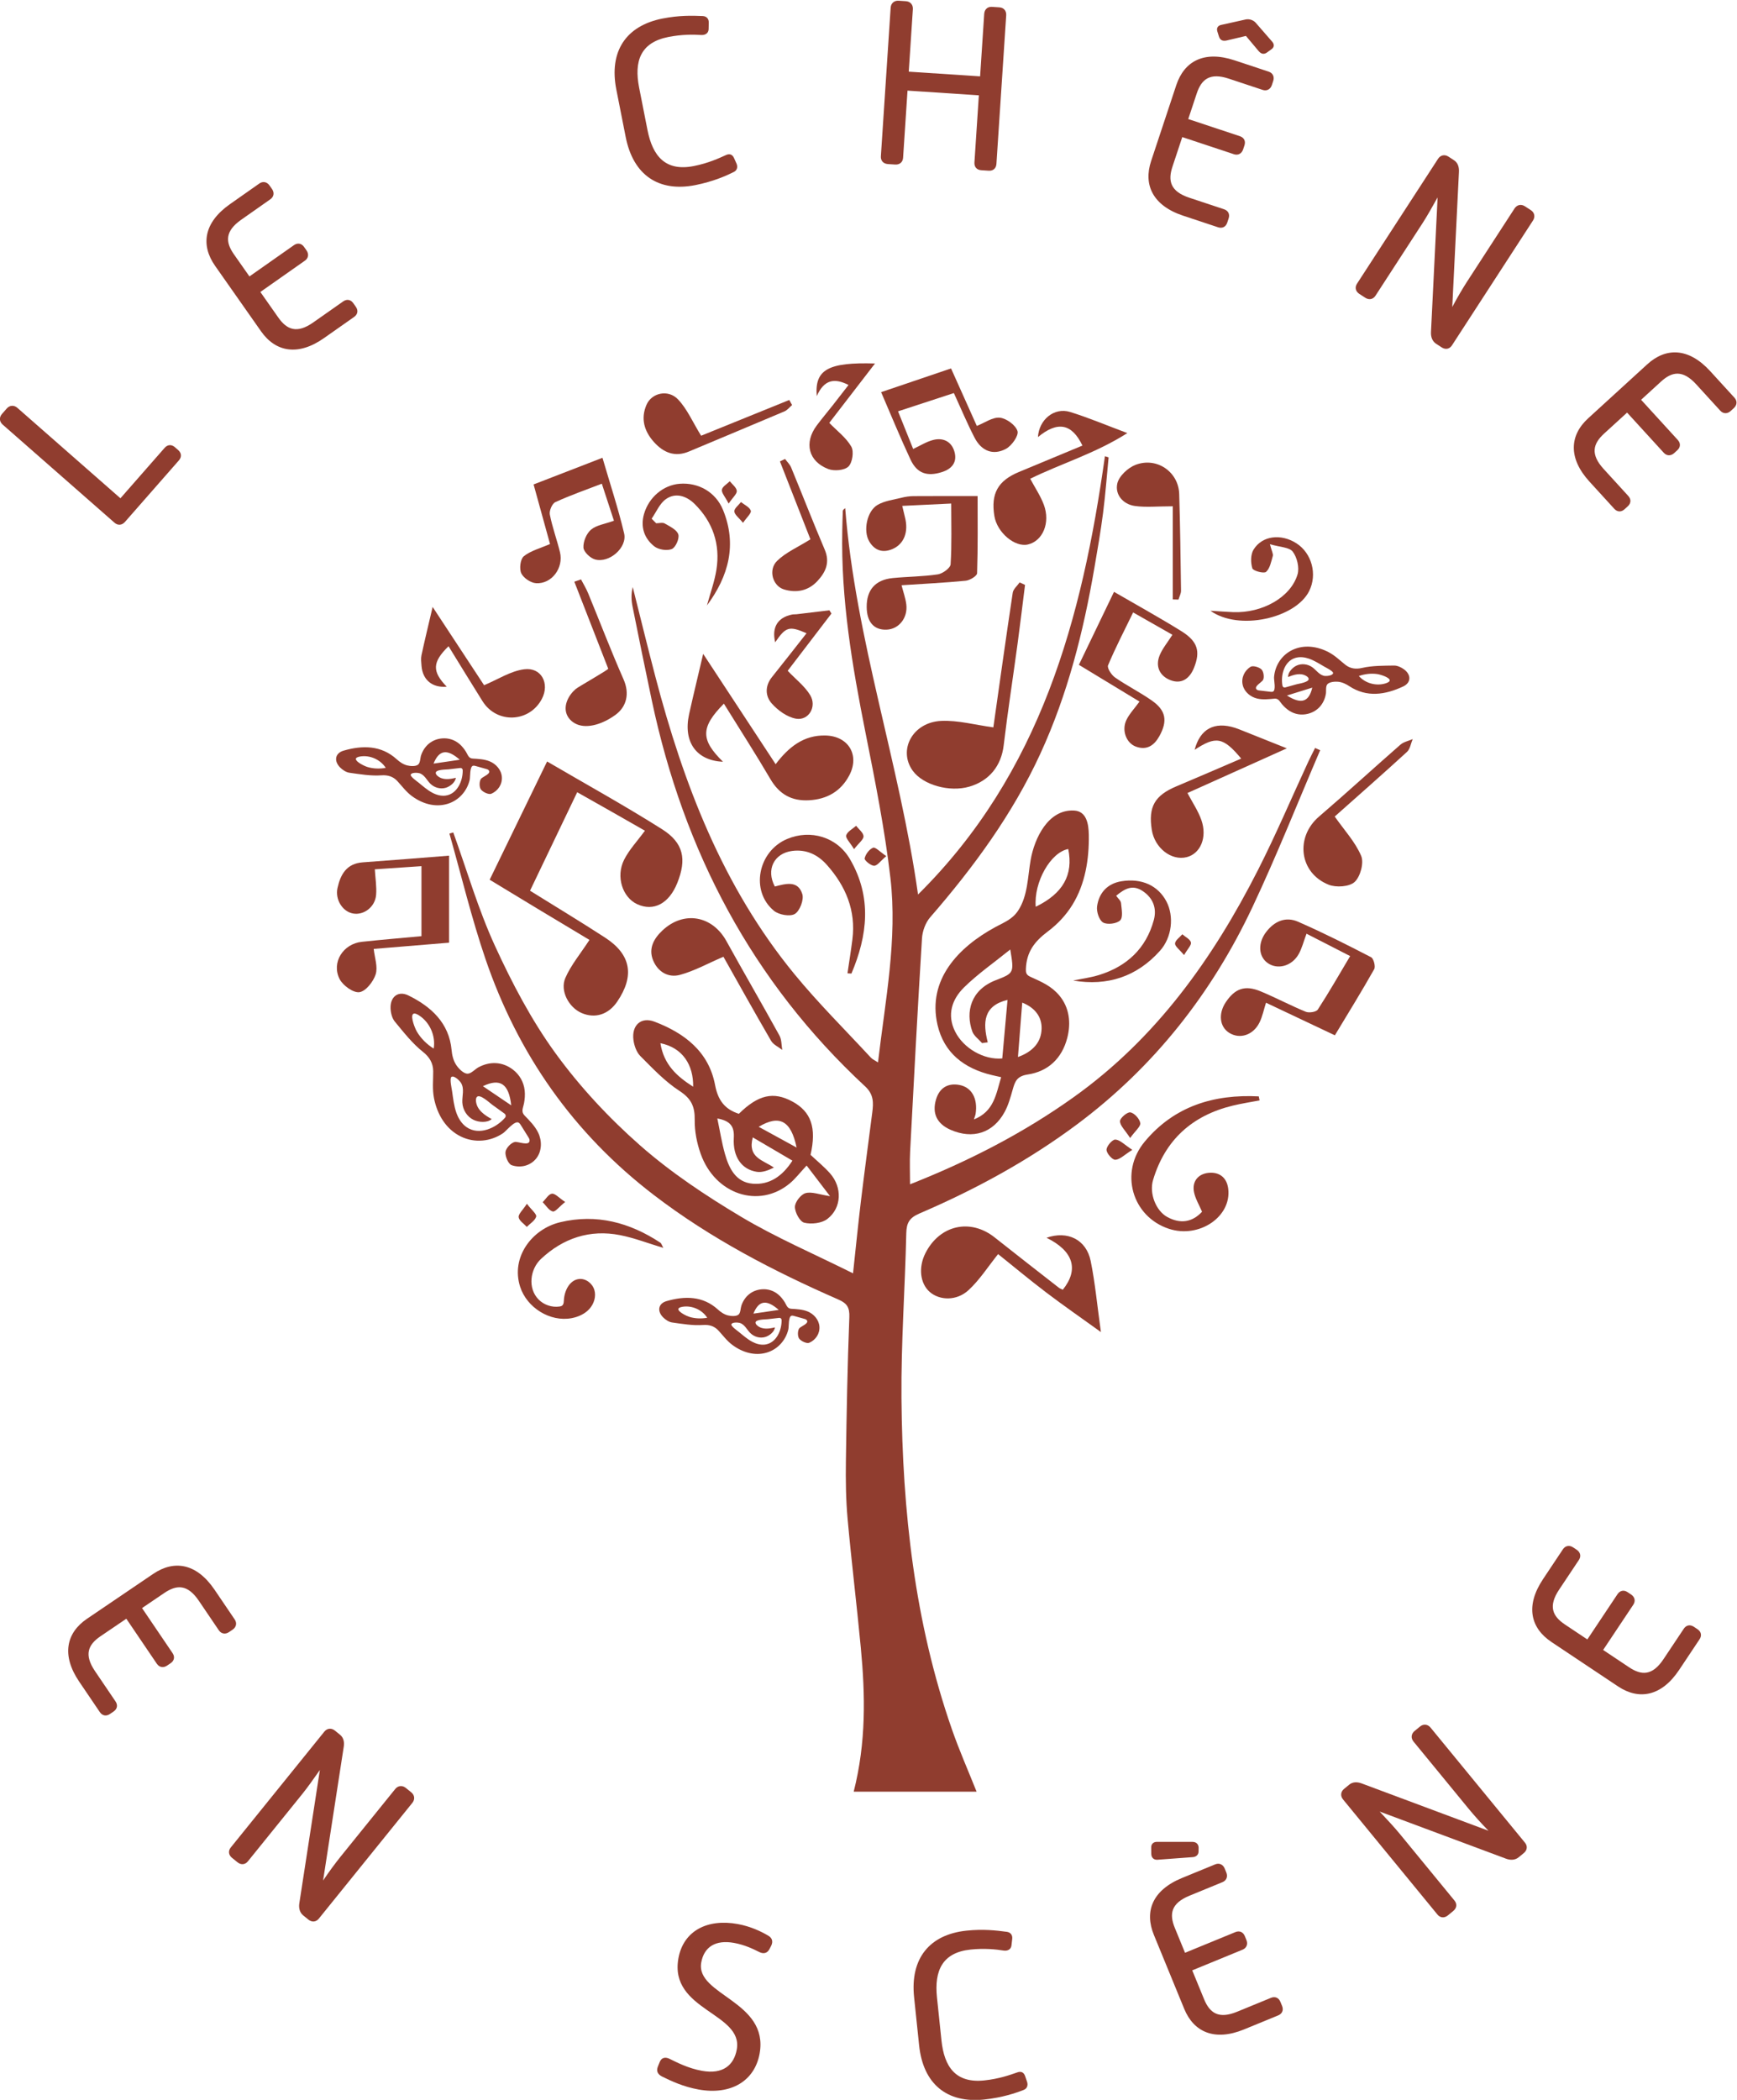 <?xml version="1.0" encoding="UTF-8"?>
<!-- Created with Inkscape (http://www.inkscape.org/) -->
<svg id="svg1929" width="572.94" height="692.29" version="1.1" viewBox="0 0 572.94 692.29" xmlns="http://www.w3.org/2000/svg">
 <defs id="defs1933">
  <clipPath id="clipPath1945">
   <path id="path1943" d="M 0,870.236 H 566.929 V 0 H 0 Z"/>
  </clipPath>
 </defs>
 <g id="g1937" transform="matrix(1.333 0 0 -1.333 -92.127 926.74)">
  <g id="g1939">
   <g id="g1941" clip-path="url(#clipPath1945)">
    <g id="g1947" transform="translate(294.3 402.32)">
     <path id="path1949" d="m0 0c14.592 5.756 28.123 12.709 40.616 21.642 20.31 14.521 34.332 34.176 45.475 56.089 4.442 8.738 8.28 17.783 12.402 26.683 0.547 1.181 1.152 2.335 1.73 3.502 0.42-0.186 0.839-0.373 1.258-0.559-5.544-12.917-10.727-26.005-16.714-38.715-10.092-21.427-24.396-39.626-43.494-53.852-12.044-8.972-25.163-16.093-38.93-22.002-2.465-1.058-3.217-2.284-3.275-4.892-0.304-13.607-1.305-27.213-1.19-40.813 0.235-27.853 3.245-55.37 12.481-81.878 1.828-5.248 4.085-10.346 6.11-15.429h-30.413c3.106 12.204 2.869 23.891 1.765 35.588-1.006 10.663-2.316 21.299-3.277 31.966-0.424 4.712-0.482 9.474-0.416 14.21 0.166 11.861 0.391 23.725 0.851 35.577 0.094 2.421-0.569 3.441-2.691 4.37-16.11 7.052-31.642 15.111-45.687 25.865-19.887 15.227-33.63 34.839-41.667 58.399-3.466 10.159-5.969 20.647-8.91 30.986 0.317 0.094 0.633 0.187 0.95 0.281 3.382-9.37 6.17-19.013 10.311-28.035 4.233-9.223 9.036-18.389 14.982-26.567 6.035-8.299 13.208-16.002 20.922-22.784 7.62-6.699 16.236-12.428 24.976-17.644 8.68-5.179 18.058-9.188 27.728-14.009 0.729 6.721 1.285 12.36 1.965 17.983 0.881 7.28 1.861 14.547 2.797 21.82 0.305 2.375 0.378 4.439-1.748 6.41-28.031 25.991-44.891 58.209-52.783 95.363-1.646 7.751-3.219 15.517-4.778 23.285-0.313 1.558-0.41 3.159 0.039 4.864 1.855-7.357 3.652-14.73 5.576-22.07 6.984-26.643 16.709-52.057 34.418-73.64 5.92-7.215 12.589-13.817 18.937-20.679 0.382-0.413 0.959-0.648 1.755-1.168 1.804 15.429 4.838 30.442 3.072 45.623-1.402 12.056-3.79 24.017-6.167 35.935-3.291 16.499-6.092 33.023-5.746 49.926 0.033 1.623 0.071 3.247 0.135 4.87 8e-3 0.222 0.177 0.439 0.594 0.719 2.527-32.385 13.452-63.123 18.018-95.551 30.383 30.064 40.589 68.245 46.248 108.4l0.909-0.288c-0.445-4.576-0.782-9.166-1.367-13.723-0.585-4.549-1.373-9.074-2.15-13.596-2.721-15.822-6.616-31.287-13.368-45.959-6.898-14.991-16.514-28.084-27.265-40.464-1.161-1.336-1.918-3.421-2.029-5.21-1.086-17.561-2.013-35.132-2.936-52.703-0.136-2.58-0.019-5.172-0.019-8.121" fill="#903d2f"/>
    </g>
    <g id="g1951" transform="translate(190.28 477.65)">
     <path id="path1953" d="m0 0c4.794 9.868 9.405 19.357 14.208 29.243 9.658-5.646 19.22-10.92 28.434-16.744 5.373-3.396 6.136-7.436 3.782-13.303-2.043-5.094-5.842-7.111-9.9-5.257-3.646 1.666-5.369 6.832-3.25 11.022 1.26 2.492 3.269 4.605 5.141 7.162-2.555 1.458-5.308 3.035-8.067 4.602-2.794 1.587-5.595 3.164-8.691 4.914-3.971-8.287-7.823-16.326-11.67-24.354 6.367-3.966 12.543-7.689 18.589-11.613 6.409-4.161 7.327-9.436 2.983-15.825-2.173-3.195-5.462-4.246-8.808-2.813-3.137 1.344-5.425 5.483-4.022 8.685 1.403 3.203 3.749 5.993 5.96 9.393-3.589 2.153-7.705 4.612-11.811 7.088-4.146 2.5-8.282 5.015-12.878 7.8" fill="#903d2f"/>
    </g>
    <g id="g1955" transform="translate(316.09 385.06)">
     <path id="path1957" d="m0 0c-2.522-3.139-4.583-6.408-7.33-8.93-2.948-2.706-7.136-2.548-9.562-0.456-2.424 2.091-2.879 6.086-1.094 9.615 3.521 6.963 11.105 8.67 17.125 3.899 5.269-4.176 10.578-8.301 15.879-12.437 0.288-0.225 0.66-0.343 0.99-0.509 4.052 5.034 2.62 9.586-4.026 12.854 5.191 1.817 9.847-0.423 10.929-5.76 1.102-5.44 1.612-10.999 2.53-17.566-4.987 3.595-9.338 6.601-13.544 9.799-4.228 3.214-8.311 6.619-11.897 9.491" fill="#903d2f"/>
    </g>
    <g id="g1959" transform="translate(248.23 521.2)">
     <path id="path1961" d="m0 0c-5.814-5.903-5.758-8.933-0.213-14.371-6.589 0.275-9.911 4.9-8.387 11.778 1.013 4.573 2.124 9.125 3.477 14.906 6.227-9.475 12.013-18.279 17.934-27.289 3.167 4.17 6.901 7.257 12.404 7.095 5.638-0.166 8.453-4.878 5.811-9.873-2.093-3.959-5.538-5.907-9.983-6.145-4.263-0.227-7.323 1.473-9.526 5.234-3.635 6.204-7.539 12.251-11.517 18.665" fill="#903d2f"/>
    </g>
    <g id="g1963" transform="translate(314.91 515.33)">
     <path id="path1965" d="m0 0c1.52 10.682 3.097 22 4.798 33.299 0.138 0.914 1.119 1.702 1.708 2.548 0.445-0.204 0.891-0.407 1.336-0.611-0.615-4.873-1.196-9.75-1.855-14.617-1.132-8.367-2.43-16.713-3.431-25.095-0.595-4.973-3.489-8.722-8.492-10.183-4.906-1.434-11.468 0.41-14.009 3.935-3.694 5.125-0.031 12.003 7.047 12.324 4.18 0.189 8.423-0.997 12.898-1.6" fill="#903d2f"/>
    </g>
    <g id="g1967" transform="translate(173.4 463.69)">
     <path id="path1969" d="m0 0v17.314c-3.738-0.252-7.637-0.516-11.54-0.779 0.133-2.246 0.485-4.309 0.319-6.329-0.246-2.991-3.04-5.084-5.706-4.603-2.61 0.47-4.482 3.458-3.844 6.324 0.754 3.388 2.268 6.048 6.264 6.332 7.042 0.5 14.079 1.085 21.343 1.652v-21.525c-6.401-0.528-12.563-1.036-18.649-1.538 0.227-2.171 1.067-4.455 0.485-6.286-0.575-1.809-2.438-4.181-4.016-4.415-1.494-0.222-4.088 1.635-4.906 3.238-2.092 4.099 0.864 8.721 5.486 9.217 4.802 0.516 9.616 0.916 14.764 1.398" fill="#903d2f"/>
    </g>
    <g id="g1971" transform="translate(292.37 570.11)">
     <path id="path1973" d="m0 0c0.267-1.123 0.452-1.966 0.668-2.802 0.941-3.63-0.215-6.651-3.101-7.878-2.433-1.036-4.418-0.332-5.739 1.894-1.546 2.605-0.585 7.497 2.069 9.036 1.741 1.01 3.933 1.267 5.945 1.773 0.959 0.242 1.97 0.383 2.958 0.391 5.219 0.037 10.438 0.017 15.846 0.017 0-6.013 0.085-12.558-0.129-19.092-0.022-0.672-1.784-1.748-2.816-1.849-5.19-0.51-10.407-0.759-15.877-1.117 0.433-1.69 0.98-3.18 1.174-4.714 0.424-3.348-1.826-6.15-4.86-6.272-3.137-0.126-4.908 1.883-4.939 5.603-0.035 4.233 2.145 6.739 6.451 7.161 3.712 0.364 7.469 0.355 11.146 0.911 1.203 0.183 3.108 1.564 3.168 2.495 0.317 4.938 0.149 9.906 0.149 15.024-4.105-0.197-7.93-0.381-12.113-0.581" fill="#903d2f"/>
    </g>
    <g id="g1975" transform="translate(399.42 439.17)">
     <path id="path1977" d="m0 0c-5.979 2.827-11.457 5.417-17.043 8.058-0.545-1.706-0.872-3.401-1.609-4.893-1.549-3.139-4.875-4.188-7.489-2.559-2.39 1.49-2.754 4.735-0.85 7.586 2.268 3.395 4.759 4.284 8.604 2.686 3.776-1.568 7.399-3.507 11.182-5.056 0.82-0.336 2.589-0.061 2.982 0.544 2.763 4.247 5.28 8.654 8.005 13.226-3.78 1.937-7.273 3.727-10.799 5.533-0.732-1.943-1.134-3.656-1.977-5.112-1.725-2.979-5.285-3.856-7.68-2.106-2.277 1.662-2.395 4.947-0.331 7.645 2.063 2.696 4.841 3.876 7.903 2.536 6.129-2.681 12.117-5.698 18.06-8.775 0.636-0.329 1.149-2.29 0.772-2.961-3.047-5.409-6.321-10.691-9.73-16.352" fill="#903d2f"/>
    </g>
    <g id="g1979" transform="translate(344.77 548.85)">
     <path id="path1981" d="m0 0c5.743-3.332 11.279-6.382 16.642-9.711 4.091-2.539 4.785-5.02 3.142-9.096-1.098-2.725-3.147-4.115-5.905-3.004-2.593 1.044-3.704 3.389-2.577 6.131 0.686 1.67 1.912 3.117 3.148 5.061-2.957 1.682-6.122 3.481-9.718 5.526-2.174-4.472-4.369-8.699-6.206-13.077-0.282-0.672 0.834-2.391 1.73-3.013 2.955-2.051 6.213-3.668 9.153-5.738 3.46-2.435 3.88-5.026 1.834-8.733-1.286-2.327-3.124-3.614-5.832-2.624-2.402 0.878-3.577 4.06-2.333 6.609 0.742 1.522 1.976 2.805 3.229 4.524-4.908 2.977-9.841 5.968-14.997 9.095 2.901 6.026 5.732 11.906 8.69 18.05" fill="#903d2f"/>
    </g>
    <g id="g1983" transform="translate(324.04 576.82)">
     <path id="path1985" d="m0 0c1.22-2.289 2.561-4.259 3.366-6.429 1.656-4.458-0.26-8.961-3.921-9.824-3.257-0.769-7.658 2.955-8.321 7.042-0.898 5.538 0.87 8.718 6.062 10.881 5.237 2.182 10.477 4.354 15.728 6.536-2.635 5.505-6.184 6.085-11.006 2.1 0.26 4.308 4.012 7.428 7.959 6.21 4.468-1.378 8.794-3.216 14.164-5.221-7.996-5.083-16.44-7.544-24.031-11.295" fill="#903d2f"/>
    </g>
    <g id="g1987" transform="translate(376.24 507.61)">
     <path id="path1989" d="m0 0c-4.468 5.358-6.269 5.628-11.523 2.167 1.345 5.17 4.877 7.081 10.037 5.429 0.353-0.114 0.702-0.244 1.047-0.382 3.532-1.408 7.062-2.819 11.727-4.681-8.815-3.962-16.836-7.567-24.584-11.048 1.229-2.334 2.635-4.391 3.436-6.661 1.522-4.311-0.222-8.354-3.638-9.204-3.808-0.947-7.925 2.283-8.628 6.768-0.892 5.702 0.735 8.504 6.124 10.764 5.249 2.202 10.468 4.476 16.002 6.848" fill="#903d2f"/>
    </g>
    <g id="g1991" transform="translate(380.79 423.07)">
     <path id="path1993" d="m0 0c-2.229-0.429-4.48-0.766-6.682-1.303-9.985-2.432-16.698-8.456-19.671-18.367-0.998-3.326 0.696-7.62 3.499-9.16 3.212-1.765 6.184-1.34 8.618 1.294-0.724 1.703-1.648 3.199-1.981 4.817-0.557 2.702 1.047 4.518 3.52 4.794 2.555 0.286 4.579-0.991 4.941-3.925 0.855-6.929-7.218-12.372-14.692-9.903-9.119 3.012-12.293 13.956-5.983 21.543 7.34 8.825 17.157 11.763 28.229 11.205 0.068-0.332 0.135-0.663 0.202-0.995" fill="#903d2f"/>
    </g>
    <g id="g1995" transform="translate(221.03 566.44)">
     <path id="path1997" d="m0 0c-0.937 2.861-1.93 5.895-2.999 9.159-3.971-1.533-7.821-2.87-11.507-4.564-0.791-0.363-1.542-2.125-1.36-3.058 0.614-3.152 1.753-6.197 2.512-9.327 0.94-3.876-2.041-7.901-5.912-7.667-1.32 0.08-3.118 1.289-3.667 2.463-0.525 1.122-0.228 3.516 0.629 4.206 1.706 1.372 4.044 1.958 6.489 3.029-1.219 4.415-2.584 9.36-4.067 14.731 5.48 2.121 10.972 4.246 17.043 6.595 1.88-6.443 3.894-12.507 5.36-18.701 0.831-3.513-3.711-7.449-7.224-6.438-1.191 0.344-2.789 1.877-2.845 2.937-0.077 1.477 0.747 3.459 1.872 4.42 1.314 1.121 3.367 1.375 5.676 2.215" fill="#903d2f"/>
    </g>
    <g id="g1999" transform="translate(287.14 598.24)">
     <path id="path2001" d="m0 0c5.923 2.008 11.503 3.9 17.304 5.867 2.214-4.935 4.335-9.665 6.378-14.22 1.951 0.765 3.902 2.209 5.692 2.031 1.637-0.163 3.912-1.827 4.372-3.307 0.345-1.108-1.404-3.604-2.823-4.374-3.171-1.723-6.073-0.581-7.785 2.714-1.824 3.51-3.349 7.177-5.138 11.064-4.523-1.48-8.956-2.931-13.81-4.519 1.307-3.251 2.526-6.282 3.742-9.309 1.697 0.787 3.25 1.792 4.95 2.227 2.478 0.636 4.548-0.386 5.262-2.892 0.734-2.582-0.583-4.261-3.124-5.062-3.625-1.142-6.129-0.34-7.743 3.099-2.516 5.361-4.753 10.853-7.277 16.681" fill="#903d2f"/>
    </g>
    <g id="g2003" transform="translate(248.12 458.6)">
     <path id="path2005" d="m0 0c-3.932-1.688-7.233-3.539-10.775-4.488-2.848-0.764-5.449 0.719-6.632 3.616-1.207 2.958 0.241 5.418 2.29 7.351 5.293 4.991 12.36 3.711 15.856-2.608 4.325-7.817 8.815-15.543 13.128-23.366 0.554-1.003 0.476-2.355 0.691-3.545-0.938 0.739-2.204 1.287-2.762 2.246-4.174 7.175-8.208 14.432-11.796 20.794" fill="#903d2f"/>
    </g>
    <g id="g2007" transform="translate(399.38 493.28)">
     <path id="path2009" d="m0 0c2.374-3.383 5.095-6.298 6.552-9.746 0.723-1.71-0.205-5.132-1.622-6.437-1.309-1.205-4.593-1.421-6.446-0.676-7.288 2.927-8.293 11.769-2.369 16.844 6.802 5.827 13.395 11.896 20.144 17.785 0.802 0.7 2.013 0.93 3.034 1.377-0.457-1.071-0.633-2.45-1.416-3.167-6.13-5.609-12.377-11.091-17.877-15.98" fill="#903d2f"/>
    </g>
    <g id="g2011" transform="translate(180.1 535.4)">
     <path id="path2013" d="m0 0c-4.072-3.984-4.085-6.236-0.448-10.012-3.572-0.303-5.968 1.67-6.241 5.176-0.067 0.869-0.184 1.78-5e-3 2.613 0.773 3.6 1.646 7.178 2.759 11.942 4.768-7.252 9.014-13.709 12.733-19.363 3.4 1.418 6.557 3.51 9.928 3.944 4.25 0.548 6.368-3.541 4.363-7.339-3.094-5.863-11.141-6.187-14.676-0.565-2.767 4.403-5.473 8.845-8.413 13.604" fill="#903d2f"/>
    </g>
    <g id="g2015" transform="translate(260.84 475.97)">
     <path id="path2017" d="m0 0c2.629 0.673 5.732 1.621 6.805-1.888 0.429-1.399-0.631-4.167-1.857-4.898-1.193-0.711-3.964-0.216-5.178 0.791-5.878 4.88-3.958 14.703 3.259 17.748 5.813 2.452 12.359 0.501 15.565-4.989 5.488-9.397 4.351-18.878 0.362-28.292-0.326 0.018-0.653 0.036-0.979 0.054 0.408 2.792 0.86 5.578 1.215 8.377 0.908 7.157-1.656 13.195-6.292 18.422-2.225 2.509-5.075 3.942-8.63 3.471-4.468-0.593-6.491-4.618-4.27-8.796" fill="#903d2f"/>
    </g>
    <g id="g2019" transform="translate(208.42 372.56)">
     <path id="path2021" d="m0 0c0.183 0.307 0.204 0.724 0.224 1.097 0.119 2.325 1.4 4.957 3.711 5.234 1.676 0.201 3.331-1.058 3.82-2.674s-0.071-3.438-1.198-4.696c-1.127-1.257-2.749-1.993-4.408-2.307-5.343-1.009-11.086 2.587-12.751 7.764-2.345 7.292 2.911 14.296 9.913 15.963 8.99 2.141 17.196-0.061 24.774-5.057 0.273-0.179 0.371-0.623 0.747-1.293-3.766 1.132-7.178 2.462-10.715 3.158-7.47 1.471-14.087-0.763-19.551-5.878-2.701-2.528-3.349-7.222-0.627-10.018 1.328-1.364 3.328-2.039 5.21-1.759 0.219 0.033 0.443 0.081 0.621 0.211 0.097 0.07 0.172 0.157 0.23 0.255" fill="#903d2f"/>
    </g>
    <g id="g2023" transform="translate(212.88 551.93)">
     <path id="path2025" d="m0 0c0.589-1.132 1.268-2.228 1.753-3.403 2.928-7.103 5.67-14.287 8.77-21.314 1.575-3.571 0.709-6.746-1.88-8.701-2.371-1.792-6.18-3.521-9.195-2.595-1.323 0.406-2.499 1.376-2.992 2.669-0.843 2.21 0.46 4.721 2.26 6.255 0.575 0.49 8.11 4.767 8.018 5.003-2.498 6.409-5.442 13.96-8.385 21.511 0.55 0.191 1.101 0.383 1.651 0.575" fill="#903d2f"/>
    </g>
    <g id="g2027" transform="translate(242.6 587.46)">
     <path id="path2029" d="m0 0c6.703 2.718 14.26 5.781 21.816 8.844 0.233-0.418 0.465-0.837 0.697-1.256-0.627-0.532-1.172-1.26-1.895-1.567-7.853-3.339-15.741-6.593-23.602-9.912-3.521-1.486-6.334-0.277-8.67 2.31-2.406 2.667-3.362 5.799-1.848 9.258 1.281 2.925 5.339 3.875 7.786 1.31 2.261-2.37 3.624-5.597 5.716-8.987" fill="#903d2f"/>
    </g>
    <g id="g2031" transform="translate(359.31 570.01)">
     <path id="path2033" d="m0 0c-3.832 0-6.673-0.311-9.412 0.084-2.93 0.423-4.918 2.83-4.318 5.535 0.405 1.828 2.626 3.902 4.511 4.628 5.259 2.023 10.649-1.736 10.811-7.204 0.236-7.964 0.346-15.931 0.45-23.898 9e-3 -0.736-0.413-1.479-0.634-2.219-0.469 0.014-0.939 0.027-1.408 0.04z" fill="#903d2f"/>
    </g>
    <g id="g2035" transform="translate(231.48 565.81)">
     <path id="path2037" d="m0 0c0.716 0 1.583 0.259 2.118-0.052 1.264-0.734 2.98-1.541 3.355-2.695 0.324-0.997-0.651-3.22-1.594-3.62-1.181-0.499-3.291-0.167-4.337 0.652-2.499 1.958-3.463 4.812-2.556 7.99 1.194 4.179 4.805 7.177 8.805 7.493 4.638 0.366 8.931-2.03 10.745-6.458 3.511-8.568 1.401-16.393-3.976-23.638 0.802 2.95 1.874 5.856 2.349 8.857 0.993 6.28-0.9 11.812-5.413 16.265-1.958 1.931-4.683 2.906-7.122 1.156-1.53-1.098-2.355-3.178-3.497-4.817 0.375-0.378 0.749-0.755 1.123-1.133" fill="#903d2f"/>
    </g>
    <g id="g2039" transform="translate(334.66 452.72)">
     <path id="path2041" d="m0 0c2.126 0.441 4.303 0.718 6.369 1.354 6.903 2.124 11.676 6.559 13.589 13.605 0.765 2.818-0.104 5.395-2.742 7.164-2.501 1.676-4.427 0.618-6.575-1.159 0.463-0.664 1.148-1.209 1.206-1.814 0.138-1.455 0.549-3.499-0.205-4.26-0.837-0.844-3.201-1.142-4.24-0.539-0.978 0.566-1.663 2.694-1.483 3.997 0.463 3.349 2.577 5.643 6.022 6.203 5.028 0.818 9.067-1.078 11.127-4.979 1.937-3.669 1.397-8.88-1.576-12.208-5.709-6.389-12.994-8.817-21.492-7.364" fill="#903d2f"/>
    </g>
    <g id="g2043" transform="translate(285.63 605.33)">
     <path id="path2045" d="m0 0c-4.149-5.385-7.856-10.195-11.319-14.69 1.934-1.991 4.185-3.656 5.456-5.881 0.685-1.198 0.272-3.948-0.71-4.913-0.974-0.957-3.523-1.177-4.969-0.63-4.966 1.881-6.069 6.525-2.869 10.794 1.269 1.695 2.638 3.314 3.949 4.979 1.283 1.63 2.549 3.273 3.91 5.024-3.475 1.78-6.052 1.36-7.859-2.755-0.57 6.601 2.905 8.415 14.411 8.072" fill="#903d2f"/>
    </g>
    <g id="g2047" transform="translate(274.85 543.48)">
     <path id="path2049" d="m0 0c-3.755-4.908-7.509-9.817-10.828-14.155 2.011-2.119 4.229-3.807 5.566-6.026 1.726-2.864-0.396-6.386-3.544-5.813-2.179 0.396-4.454 2.047-5.978 3.766-1.608 1.814-1.701 4.323 0.063 6.517 2.868 3.569 5.676 7.185 8.558 10.843-4.306 1.869-5.133 1.605-7.76-2.242-0.884 3.694 0.604 6.148 4.179 6.868 0.364 0.073 0.749 0.031 1.12 0.074 2.705 0.319 5.41 0.647 8.114 0.972 0.17-0.268 0.34-0.536 0.51-0.804" fill="#903d2f"/>
    </g>
    <g id="g2051" transform="translate(269.65 561.84)">
     <path id="path2053" d="m0 0c-2.309 5.898-4.927 12.583-7.545 19.269 0.421 0.202 0.842 0.403 1.263 0.605 0.513-0.699 1.19-1.331 1.511-2.11 2.793-6.761 5.438-13.585 8.306-20.314 1.351-3.171 0.242-5.571-1.815-7.779-2.27-2.438-5.207-2.982-8.256-2.066-2.825 0.847-3.971 4.866-1.699 7.076 2.181 2.121 5.177 3.404 8.235 5.319" fill="#903d2f"/>
    </g>
    <g id="g2055" transform="translate(368.63 544.17)">
     <path id="path2057" d="m0 0c2.31-0.141 3.974-0.276 5.64-0.34 7.157-0.272 14.215 3.633 15.913 9.332 0.496 1.667-0.112 4.213-1.181 5.621-0.848 1.117-3.174 1.113-5.656 1.848 0.472-1.79 0.859-2.417 0.722-2.893-0.404-1.396-0.701-3.086-1.672-3.95-0.528-0.47-3.197 0.235-3.397 0.878-0.44 1.408-0.44 3.438 0.306 4.639 2.15 3.465 6.779 3.982 10.57 1.57 3.844-2.444 5.256-7.702 3.181-11.84-3.387-6.753-17.437-9.897-24.426-4.865" fill="#903d2f"/>
    </g>
    <g id="g2059" transform="translate(349.3 410.84)">
     <path id="path2061" d="m0 0c-1.985-1.236-3.086-2.42-4.22-2.453-0.753-0.022-2.178 1.616-2.161 2.488 0.019 0.909 1.447 2.547 2.188 2.508 1.148-0.059 2.236-1.271 4.193-2.543" fill="#903d2f"/>
    </g>
    <g id="g2063" transform="translate(348.76 413.77)">
     <path id="path2065" d="m 0,0 c -1.257,1.946 -2.505,3.052 -2.506,4.159 0,0.788 1.819,2.324 2.573,2.182 C 1.066,6.153 2.344,4.737 2.509,3.692 2.641,2.858 1.287,1.789 0,0" fill="#903d2f"/>
    </g>
    <g id="g2067" transform="translate(199.49 397.5)">
     <path id="path2069" d="m0 0c1.179-1.548 2.465-2.559 2.297-3.169-0.271-0.987-1.5-1.709-2.324-2.543-0.718 0.793-1.905 1.528-2.013 2.398-0.097 0.781 0.991 1.71 2.04 3.314" fill="#903d2f"/>
    </g>
    <g id="g2071" transform="translate(288.42 483.49)">
     <path id="path2073" d="m0 0c-1.416-1.187-2.229-2.399-3.02-2.385-0.843 0.015-2.441 1.359-2.339 1.822 0.226 1.03 1.152 2.268 2.099 2.64 0.565 0.221 1.711-1.038 3.26-2.077" fill="#903d2f"/>
    </g>
    <g id="g2075" transform="translate(208.96 397.95)">
     <path id="path2077" d="m0 0c-1.477-1.188-2.465-2.506-3.069-2.349-0.966 0.251-1.677 1.482-2.495 2.298 0.755 0.748 1.448 1.992 2.285 2.099 0.781 0.099 1.717-1.009 3.279-2.048" fill="#903d2f"/>
    </g>
    <g id="g2079" transform="translate(280.44 485.21)">
     <path id="path2081" d="m0 0c-1.002 1.665-2.148 2.754-1.94 3.417 0.299 0.95 1.587 1.589 2.453 2.36 0.659-0.861 1.803-1.704 1.836-2.588 0.029-0.803-1.15-1.651-2.349-3.189" fill="#903d2f"/>
    </g>
    <g id="g2083" transform="translate(362.1 459.01)">
     <path id="path2085" d="m0 0c-1.149 1.401-2.275 2.177-2.228 2.873 0.054 0.793 1.154 1.516 1.8 2.269 0.753-0.658 1.93-1.21 2.129-2.007 0.165-0.661-0.819-1.61-1.701-3.135" fill="#903d2f"/>
    </g>
    <g id="g2087" transform="translate(252.97 565.92)">
     <path id="path2089" d="m0 0c-1.008 1.242-2.095 1.999-2.149 2.823-0.048 0.732 1.051 1.539 1.644 2.312 0.858-0.697 2.14-1.257 2.429-2.14 0.195-0.597-1.009-1.651-1.924-2.995" fill="#903d2f"/>
    </g>
    <g id="g2091" transform="translate(249.41 570.68)">
     <path id="path2093" d="M 0,0 C -0.895,1.729 -1.79,2.664 -1.664,3.434 -1.537,4.215 -0.403,4.832 0.29,5.522 0.908,4.731 1.945,3.976 2.017,3.139 2.08,2.399 1.066,1.567 0,0" fill="#903d2f"/>
    </g>
    <g id="g2095" transform="translate(321 433.8)">
     <path id="path2097" d="m0 0c0.369 4.687 0.702 8.923 1.058 13.455 3.148-1.242 4.877-3.526 4.796-6.464-0.089-3.258-2.065-5.629-5.854-6.991m-5.491 19c-6.233-2.414-7.51-7.852-5.813-12.659 0.393-1.113 1.596-1.94 2.427-2.899 0.468 0.064 0.936 0.129 1.404 0.193-1.239 4.888-1.107 9.054 4.895 10.493-0.449-4.988-0.879-9.754-1.305-14.481-4.527-0.406-9.592 2.488-11.675 6.673-2.069 4.155-0.753 7.974 2.21 10.892 3.401 3.348 7.384 6.103 11.446 9.384 0.954-5.807 0.964-5.833-3.589-7.596m17.937 32.448c1.294-6.409-1.296-11.004-8.05-14.282-0.494 6.085 3.658 13.451 8.05 14.282m-10.347-30.758c-0.142 0.33-0.15 0.715-0.137 1.08 0.153 4.238 2.151 6.828 5.419 9.275 2.412 1.806 4.497 4.021 6.085 6.585 3.191 5.154 4.156 11.313 4.067 17.287-0.041 2.762-0.569 5.874-3.633 6.044-6.461 0.356-9.826-6.924-10.755-12.191-0.734-4.162-0.696-8.956-3.126-12.596-1.435-2.149-3.478-2.873-5.666-4.064-9.105-4.961-16.82-13.01-14.263-24.141 1.606-6.994 6.631-10.806 13.444-12.431 0.68-0.162 1.362-0.31 2.311-0.527-1.267-4.17-1.743-8.467-6.74-10.443 0.218 0.703 0.362 1.021 0.414 1.354 0.586 3.771-0.933 6.665-4.155 7.196-2.729 0.45-4.777-0.744-5.631-3.595-1.027-3.431 0.196-6.041 3.608-7.53 5.488-2.396 10.524-0.806 13.371 4.43 0.931 1.711 1.457 3.667 1.997 5.56 0.563 1.972 1.028 3.29 3.707 3.693 5.013 0.753 8.458 3.938 9.785 9.048 0.96 3.696 0.541 7.499-1.962 10.491-1.941 2.321-4.306 3.333-6.994 4.551-0.391 0.178-0.804 0.372-1.041 0.73-0.041 0.062-0.076 0.127-0.105 0.194" fill="#903d2f"/>
    </g>
    <g id="g2099" transform="translate(256.85 416.54)">
     <path id="path2101" d="m0 0c5.103 3.049 7.987 1.577 9.379-5.132-3.336 1.825-6.119 3.348-9.379 5.132m-1.488-14.071c-4.192 0.344-5.876 3.827-6.884 7.43-0.775 2.766-1.22 5.626-1.867 8.706 3.357-0.619 4.233-2.078 4.076-4.837-0.267-4.673 1.956-7.788 5.697-8.363 1.331-0.205 2.776 0.335 4.232 1.051-2.747 1.889-6.588 2.445-5.23 7.468 3.292-1.931 6.469-3.796 9.807-5.754-2.507-3.906-5.729-6.038-9.831-5.701m-22.837 34.748c5.539-1.111 8.195-5.422 8.107-10.763-3.974 2.54-7.246 5.4-8.107 10.763m41.983-32.2c-1.463 1.654-3.204 3.063-4.827 4.59 1.519 6.697 0.163 10.672-4.51 13.192-4.693 2.531-8.441 1.669-13.235-3.045-3.476 1.126-5.172 3.347-5.882 7.122-1.56 8.288-7.607 12.856-15.004 15.67-3.341 1.271-5.67-0.918-5.195-4.526 0.184-1.396 0.749-3.024 1.706-3.983 3.058-3.063 6.099-6.296 9.69-8.625 2.915-1.89 3.815-3.859 3.762-7.154-0.045-2.785 0.529-5.716 1.463-8.358 3.571-10.105 14.437-13.677 22.053-7.367 1.402 1.162 2.527 2.657 4.18 4.427 1.927-2.522 3.742-4.898 5.792-7.58-2.639 0.399-4.522 1.185-6.063 0.753-1.166-0.327-2.622-2.206-2.627-3.4-6e-3 -1.371 1.226-3.651 2.315-3.916 1.76-0.429 4.304-0.141 5.698 0.92 3.59 2.733 3.732 7.835 0.684 11.28" fill="#903d2f"/>
    </g>
    <g id="g2103" transform="translate(255.54 370.33)">
     <path id="path2105" d="m0 0c2.182 0.321 4.044 0.594 6.276 0.922-3.058 2.68-4.949 2.346-6.276-0.922m-18.567 1.063c0.065-0.696 2.054-1.662 2.758-1.873 1.425-0.427 2.926-0.468 4.384-0.207-1.278 1.984-3.784 3.097-6.113 2.716-0.779-0.127-1.055-0.361-1.029-0.636m13.104-3.788c0.04-0.491 1.535-1.535 1.883-1.819 1.054-0.859 2.101-1.787 3.31-2.426 0.962-0.509 2.063-0.819 3.143-0.677 2.814 0.371 4.168 3.565 4.099 6.101-8e-3 0.304-0.286 0.534-0.589 0.499-0.941-0.109-1.883-0.219-2.824-0.329-0.556-0.065-3.153-0.01-3.028-0.909 0.037-0.265 0.226-0.484 0.429-0.659 1.229-1.063 2.908-0.803 4.362-0.453-0.116-1.107-1.389-2.074-2.37-2.372-1.311-0.398-2.765 0.018-3.727 0.973-0.853 0.845-1.402 2.176-2.654 2.514-0.408 0.111-1.84 0.203-2.025-0.363-8e-3 -0.025-0.011-0.052-9e-3 -0.08m18.31 1.358c-0.087 0.034-0.177 0.06-0.266 0.085-0.823 0.23-1.646 0.461-2.47 0.691-0.204 0.057-0.415 0.115-0.624 0.084-0.885-0.127-0.675-2.669-0.844-3.381-0.646-2.732-2.642-4.948-5.35-5.748-2.986-0.882-6.046 0.076-8.479 1.881-1.391 1.032-2.324 2.34-3.481 3.589-1.021 1.103-2.31 1.467-3.786 1.362-2.533-0.181-5.129 0.263-7.672 0.62-0.795 0.112-1.645 0.682-2.231 1.277-1.515 1.538-1.195 3.408 0.842 4 4.509 1.312 9.005 1.31 12.707-2.057 0.723-0.658 1.558-1.235 2.518-1.474 0.696-0.173 2.081-0.307 2.649 0.244 0.482 0.469 0.45 1.568 0.669 2.201 0.785 2.268 2.567 3.802 5.009 4.014 1.562 0.135 3.055-0.352 4.229-1.391 0.591-0.523 1.082-1.153 1.498-1.823 0.456-0.734 0.592-1.544 1.596-1.604 1.347-0.081 2.757-0.143 4.025-0.648 1.529-0.609 2.804-2.025 2.945-3.706 0.149-1.77-0.909-3.361-2.511-4.052-0.611-0.264-2.009 0.375-2.496 1.026-0.425 0.567-0.407 1.978 0.028 2.549 0.378 0.497 2.626 1.234 1.798 2.074-0.085 0.086-0.19 0.143-0.303 0.187" fill="#903d2f"/>
    </g>
    <g id="g2107" transform="translate(176.39 506.37)">
     <path id="path2109" d="m0 0c2.258 0.332 4.185 0.615 6.495 0.954-3.164 2.774-5.122 2.428-6.495-0.954m-19.215 1.1c0.067-0.72 2.126-1.72 2.855-1.938 1.474-0.443 3.027-0.485 4.537-0.215-1.323 2.053-3.917 3.206-6.327 2.811-0.806-0.131-1.092-0.373-1.065-0.658m13.562-3.92c0.041-0.509 1.588-1.588 1.948-1.882 1.091-0.89 2.174-1.85 3.425-2.511 0.997-0.527 2.135-0.848 3.253-0.701 2.912 0.384 4.313 3.689 4.243 6.314-9e-3 0.315-0.297 0.553-0.61 0.517-0.974-0.114-1.949-0.227-2.923-0.341-0.575-0.067-3.263-0.011-3.133-0.941 0.038-0.274 0.233-0.5 0.443-0.682 1.273-1.099 3.01-0.831 4.515-0.468-0.121-1.146-1.438-2.147-2.453-2.455-1.356-0.412-2.862 0.018-3.857 1.006-0.882 0.875-1.45 2.252-2.747 2.603-0.422 0.114-1.904 0.21-2.096-0.377-8e-3 -0.025-0.011-0.053-8e-3 -0.082m18.948 1.406c-0.089 0.034-0.183 0.061-0.275 0.087l-2.556 0.715c-0.211 0.059-0.429 0.119-0.646 0.088-0.916-0.132-0.699-2.762-0.873-3.5-0.669-2.827-2.735-5.12-5.537-5.948-3.09-0.913-6.258 0.078-8.775 1.947-1.44 1.067-2.405 2.421-3.602 3.714-1.057 1.142-2.391 1.518-3.918 1.409-2.622-0.187-5.308 0.272-7.94 0.642-0.823 0.116-1.703 0.705-2.309 1.321-1.568 1.593-1.236 3.527 0.871 4.14 4.667 1.357 9.32 1.356 13.15-2.129 0.749-0.681 1.613-1.278 2.607-1.525 0.72-0.18 2.153-0.318 2.741 0.253 0.499 0.485 0.465 1.622 0.692 2.277 0.813 2.347 2.656 3.934 5.184 4.154 1.616 0.14 3.162-0.364 4.376-1.439 0.612-0.542 1.121-1.194 1.551-1.887 0.472-0.76 0.613-1.598 1.652-1.66 1.394-0.083 2.853-0.148 4.165-0.67 1.582-0.631 2.902-2.096 3.048-3.836 0.154-1.832-0.941-3.478-2.599-4.194-0.632-0.273-2.079 0.389-2.583 1.063-0.439 0.587-0.421 2.046 0.029 2.638 0.392 0.514 2.718 1.276 1.861 2.146-0.088 0.088-0.197 0.148-0.314 0.194" fill="#903d2f"/>
    </g>
    <g id="g2111" transform="translate(393.83 525.16)">
     <path id="path2113" d="m0 0c-2.179-0.678-4.039-1.256-6.269-1.949 3.556-2.249 5.437-1.605 6.269 1.949m19.153 1.89c-0.178 0.701-2.366 1.37-3.12 1.473-1.526 0.208-3.066 9e-3 -4.515-0.491 1.625-1.824 4.365-2.56 6.685-1.797 0.776 0.255 1.021 0.538 0.95 0.815m-14.005 1.772c-0.119 0.496-1.815 1.323-2.217 1.557-1.215 0.71-2.434 1.491-3.772 1.951-1.066 0.365-2.241 0.506-3.322 0.187-2.817-0.83-3.69-4.312-3.213-6.894 0.057-0.31 0.378-0.501 0.682-0.416l2.835 0.789c0.558 0.155 3.221 0.516 2.95 1.415-0.081 0.265-0.309 0.458-0.544 0.605-1.428 0.889-3.103 0.355-4.533-0.237-0.058 1.152 1.088 2.344 2.043 2.806 1.276 0.617 2.83 0.425 3.967-0.397 1.007-0.728 1.781-2 3.116-2.146 0.435-0.047 1.913 0.088 2.012 0.697 4e-3 0.027 3e-3 0.054-4e-3 0.083m-18.502-4.324c0.094-0.021 0.191-0.033 0.286-0.044 0.878-0.104 1.757-0.207 2.635-0.311 0.218-0.025 0.443-0.051 0.653 0.014 0.884 0.272 0.262 2.837 0.32 3.592 0.222 2.897 1.909 5.482 4.548 6.734 2.912 1.381 6.194 0.893 8.971-0.563 1.588-0.832 2.752-2.02 4.134-3.112 1.221-0.964 2.597-1.129 4.089-0.784 2.561 0.591 5.286 0.553 7.943 0.595 0.832 0.013 1.792-0.433 2.486-0.947 1.796-1.331 1.768-3.293-0.219-4.225-4.4-2.064-8.997-2.783-13.321 0.066-0.845 0.557-1.792 1.012-2.812 1.103-0.739 0.066-2.176-0.019-2.668-0.674-0.419-0.557-0.209-1.676-0.332-2.358-0.439-2.445-2.014-4.298-4.477-4.906-1.575-0.389-3.18-0.131-4.546 0.743-0.689 0.441-1.293 1.006-1.825 1.624-0.584 0.678-0.853 1.484-1.889 1.384-1.39-0.133-2.841-0.296-4.218 0.017-1.661 0.378-3.193 1.621-3.606 3.317-0.436 1.786 0.391 3.582 1.918 4.546 0.582 0.368 2.114-0.062 2.716-0.649 0.525-0.512 0.733-1.957 0.38-2.611-0.307-0.568-2.487-1.682-1.506-2.408 0.101-0.074 0.218-0.116 0.34-0.143" fill="#903d2f"/>
    </g>
    <g id="g2115" transform="translate(188.6 426.59)">
     <path id="path2117" d="m0 0c2.438-1.65 4.519-3.057 7.014-4.745-0.598 5.395-2.763 6.77-7.014 4.745m-17.336 17.773c-0.563-0.744 0.527-3.487 1.031-4.33 1.019-1.705 2.46-3.097 4.132-4.154 0.528 3.107-0.938 6.461-3.576 8.184-0.882 0.576-1.364 0.595-1.587 0.3m9.499-15.537c-0.404-0.52 0.13-2.894 0.217-3.488 0.264-1.796 0.459-3.654 1.075-5.372 0.49-1.368 1.295-2.665 2.487-3.498 3.106-2.169 7.317-0.243 9.535 2.318 0.266 0.307 0.199 0.784-0.131 1.022-1.026 0.74-2.053 1.48-3.079 2.221-0.606 0.436-3.116 2.829-3.802 1.831-0.203-0.295-0.213-0.68-0.171-1.035 0.254-2.155 2.141-3.412 3.89-4.376-1.113-0.986-3.238-0.792-4.472-0.202-1.651 0.788-2.708 2.508-2.797 4.316-0.078 1.601 0.58 3.406-0.349 4.868-0.303 0.477-1.63 1.857-2.323 1.466-0.03-0.017-0.057-0.041-0.08-0.071m19.263-15.155c-0.055 0.111-0.121 0.218-0.186 0.322-0.603 0.969-1.207 1.937-1.81 2.906-0.15 0.24-0.306 0.487-0.54 0.646-0.986 0.671-3.069-2.022-3.876-2.572-3.098-2.109-7.061-2.494-10.45-0.843-3.736 1.821-5.889 5.521-6.66 9.492-0.441 2.269-0.182 4.399-0.196 6.671-0.012 2.007-0.955 3.526-2.503 4.752-2.659 2.104-4.816 4.88-7 7.523-0.683 0.827-1.008 2.153-1.049 3.267-0.106 2.881 1.894 4.434 4.434 3.183 5.623-2.769 10.052-6.822 10.665-13.474 0.12-1.299 0.424-2.62 1.155-3.72 0.529-0.798 1.772-2.177 2.829-2.145 0.898 0.027 1.856 1.139 2.642 1.565 2.817 1.527 5.953 1.433 8.551-0.558 1.66-1.273 2.693-3.098 2.913-5.179 0.112-1.049 0.028-2.112-0.165-3.146-0.213-1.135-0.808-2.055 0.127-3.019 1.254-1.292 2.587-2.623 3.382-4.263 0.957-1.977 0.938-4.522-0.437-6.305-1.448-1.878-3.923-2.492-6.125-1.731-0.839 0.291-1.641 2.18-1.535 3.26 0.093 0.941 1.381 2.315 2.325 2.486 0.82 0.149 3.698-1.15 3.639 0.424-6e-3 0.16-0.058 0.312-0.13 0.458" fill="#903d2f"/>
    </g>
    <g id="g2119" transform="translate(69.767 590.22)">
     <path id="path2121" d="m0 0c-0.828 0.727-0.897 1.79-0.171 2.619l1.186 1.353c0.726 0.828 1.791 0.898 2.619 0.171l25.511-22.373 10.938 12.471c0.727 0.829 1.709 0.894 2.538 0.167l0.828-0.726c0.829-0.727 0.894-1.71 0.166-2.538l-13.347-15.219c-0.727-0.829-1.747-0.937-2.576-0.211z" fill="#903d2f"/>
    </g>
    <g id="g2123" transform="translate(122.34 629.47)">
     <path id="path2125" d="m0 0c-3.6 5.127-2.834 10.697 3.669 15.264l7.263 5.1c0.902 0.634 1.905 0.417 2.539-0.486l0.599-0.853c0.633-0.902 0.497-1.92-0.405-2.553l-7.214-5.067c-4.035-2.833-3.922-5.518-1.788-8.556l3.833-5.459 11.012 7.735c0.902 0.633 1.873 0.463 2.506-0.438l0.599-0.855c0.633-0.902 0.498-1.919-0.404-2.553l-11.013-7.734 4.435-6.313c2.133-3.038 4.619-4.056 8.654-1.221l7.405 5.2c0.902 0.633 1.872 0.464 2.505-0.439l0.633-0.901c0.634-0.903 0.465-1.872-0.437-2.505l-7.454-5.234c-6.455-4.533-12.001-3.398-15.569 1.682z" fill="#903d2f"/>
    </g>
    <g id="g2127" transform="translate(221.62 673.08)">
     <path id="path2129" d="m0 0c-1.862 9.446 2.386 15.781 11.433 17.566 4.04 0.796 7.304 0.73 9.988 0.61 0.898-0.06 1.488-0.653 1.451-1.665l-0.037-1.603c-0.049-0.956-0.777-1.454-1.79-1.417-1.979 0.141-4.879 0.16-8.18-0.491-6.941-1.368-8.501-6.05-7.221-12.537l2.064-10.469c1.291-6.545 4.511-10.284 11.453-8.915 3.642 0.718 6.237 1.941 7.866 2.675 0.969 0.486 1.673 0.212 2.08-0.654l0.633-1.412c0.328-0.763 0.212-1.673-0.71-2.091-1.72-0.87-5.034-2.352-9.472-3.228-9.047-1.784-15.372 2.407-17.245 11.91z" fill="#903d2f"/>
    </g>
    <g id="g2131" transform="translate(289.5 693.32)">
     <path id="path2133" d="m0 0c0.072 1.1 0.874 1.803 1.975 1.731l1.794-0.119c1.098-0.071 1.801-0.875 1.729-1.974l-1.018-15.454 17.654-1.162 1.017 15.454c0.073 1.099 0.817 1.806 1.916 1.734l1.853-0.123c1.1-0.072 1.744-0.871 1.672-1.97l-2.42-36.753c-0.072-1.1-0.813-1.749-1.912-1.676l-1.853 0.122c-1.099 0.073-1.748 0.812-1.676 1.913l1.094 16.611-17.653 1.162-1.094-16.612c-0.072-1.099-0.87-1.744-1.971-1.671l-1.794 0.118c-1.098 0.072-1.805 0.816-1.733 1.916z" fill="#903d2f"/>
    </g>
    <g id="g2135" transform="translate(370.72 686.24)">
     <path id="path2137" d="m0 0-0.387 1.229c-0.259 0.879 0.181 1.467 1.025 1.615l6.068 1.346c0.843 0.148 1.778-0.162 2.366-0.784l4.116-4.726c0.532-0.606 0.588-1.357-0.201-1.889l-1.043-0.754c-0.733-0.552-1.43-0.442-2.054 0.255l-3.197 3.809-4.839-1.144c-0.917-0.184-1.56 0.09-1.854 1.043m-10.547-12.081c1.972 5.944 6.902 8.647 14.443 6.144l8.421-2.793c1.046-0.348 1.469-1.283 1.121-2.328l-0.328-0.992c-0.346-1.045-1.245-1.541-2.291-1.194l-8.366 2.776c-4.679 1.552-6.767-0.137-7.935-3.66l-2.101-6.331 12.77-4.236c1.045-0.347 1.487-1.227 1.139-2.272l-0.328-0.991c-0.347-1.046-1.244-1.542-2.291-1.195l-12.77 4.236-2.428-7.32c-1.169-3.523-0.505-6.127 4.174-7.678l8.586-2.849c1.045-0.348 1.487-1.227 1.139-2.273l-0.346-1.046c-0.347-1.045-1.227-1.487-2.273-1.14l-8.642 2.867c-7.485 2.484-9.876 7.615-7.921 13.505z" fill="#903d2f"/>
    </g>
    <g id="g2139" transform="translate(424.95 655.95)">
     <path id="path2141" d="m0 0c0.6 0.924 1.643 1.146 2.567 0.546l1.362-0.883c0.925-0.602 1.307-1.611 1.242-2.882l-1.652-33.434c1.226 2.315 2.613 4.665 3.719 6.367l11.686 18c0.6 0.924 1.643 1.146 2.567 0.546l1.459-0.947c0.925-0.601 1.147-1.644 0.546-2.568l-20.055-30.891c-0.6-0.925-1.611-1.098-2.536-0.497l-1.361 0.884c-0.925 0.6-1.356 1.64-1.291 2.912l1.638 33.305c-1.276-2.283-2.614-4.665-3.688-6.319l-11.685-18c-0.601-0.924-1.613-1.097-2.537-0.497l-1.459 0.948c-0.924 0.6-1.177 1.594-0.578 2.519z" fill="#903d2f"/>
    </g>
    <g id="g2143" transform="translate(476.7 605.11)">
     <path id="path2145" d="m0 0c4.625 4.225 10.248 4.176 15.607-1.69l5.986-6.553c0.743-0.813 0.656-1.837-0.158-2.579l-0.771-0.705c-0.813-0.742-1.84-0.738-2.583 0.076l-5.946 6.51c-3.325 3.64-5.974 3.185-8.715 0.682l-4.924-4.5 9.075-9.935c0.743-0.814 0.7-1.797-0.114-2.54l-0.771-0.704c-0.814-0.744-1.84-0.739-2.582 0.075l-9.077 9.935-5.696-5.203c-2.74-2.503-3.433-5.1-0.107-8.739l6.102-6.681c0.743-0.813 0.699-1.797-0.114-2.54l-0.815-0.743c-0.813-0.744-1.796-0.7-2.54 0.114l-6.141 6.724c-5.32 5.824-4.901 11.471-0.319 15.656z" fill="#903d2f"/>
    </g>
    <g id="g2147" transform="translate(107.01 305.96)">
     <path id="path2149" d="m0 0c5.185 3.515 10.741 2.656 15.199-3.921l4.981-7.345c0.618-0.911 0.384-1.911-0.528-2.529l-0.864-0.586c-0.912-0.618-1.927-0.465-2.545 0.447l-4.947 7.297c-2.767 4.081-5.452 4.012-8.525 1.929l-5.521-3.743 7.551-11.137c0.619-0.912 0.433-1.879-0.48-2.498l-0.864-0.585c-0.911-0.619-1.926-0.466-2.544 0.446l-7.551 11.138-6.384-4.328c-3.074-2.084-4.132-4.553-1.366-8.634l5.077-7.489c0.619-0.911 0.433-1.878-0.479-2.497l-0.912-0.618c-0.912-0.618-1.878-0.433-2.496 0.479l-5.11 7.537c-4.426 6.53-3.199 12.056 1.938 15.538z" fill="#903d2f"/>
    </g>
    <g id="g2151" transform="translate(149.36 266.94)">
     <path id="path2153" d="m0 0c0.691 0.857 1.752 0.97 2.609 0.276l1.263-1.02c0.857-0.693 1.134-1.735 0.937-2.993l-5.109-33.08c1.458 2.175 3.082 4.368 4.358 5.947l13.488 16.689c0.693 0.857 1.753 0.97 2.61 0.278l1.353-1.095c0.857-0.691 0.97-1.752 0.276-2.609l-23.146-28.643c-0.694-0.856-1.718-0.924-2.575-0.231l-1.262 1.02c-0.857 0.692-1.177 1.772-0.981 3.03l5.081 32.952c-1.505-2.138-3.084-4.368-4.324-5.902l-13.487-16.688c-0.692-0.858-1.715-0.925-2.572-0.233l-1.354 1.094c-0.857 0.692-1.006 1.707-0.313 2.564z" fill="#903d2f"/>
    </g>
    <g id="g2155" transform="translate(232.36 185.24)">
     <path id="path2157" d="m0 0c0.434 1.101 1.353 1.289 2.385 0.808 1.735-0.843 4.585-2.359 8.067-2.987 5.194-0.936 7.915 1.403 8.614 5.284 1.637 9.077-16.771 9.625-14.446 22.526 1.234 6.849 7.197 9.842 14.617 8.504 3.312-0.597 5.908-1.89 7.506-2.827 1.024-0.538 1.393-1.429 0.835-2.567l-0.45-0.861c-0.539-1.024-1.513-1.201-2.535-0.663-1.46 0.734-3.573 1.763-6.198 2.237-4.624 0.834-7.434-1.017-8.123-4.843-1.461-8.105 16.792-9.509 14.446-22.525-1.225-6.793-7.108-10.329-15.1-8.889-3.824 0.69-6.81 2.112-9.084 3.23-1.022 0.537-1.469 1.325-0.958 2.53z" fill="#903d2f"/>
    </g>
    <g id="g2159" transform="translate(295.3 201.27)">
     <path id="path2161" d="m0 0c-0.999 9.577 3.807 15.502 12.979 16.459 4.096 0.428 7.342 0.066 10.004-0.298 0.889-0.14 1.423-0.784 1.295-1.789l-0.184-1.594c-0.134-0.947-0.906-1.377-1.909-1.249-1.959 0.321-4.846 0.603-8.192 0.254-7.038-0.734-9.016-5.257-8.33-11.833l1.108-10.615c0.691-6.635 3.56-10.651 10.598-9.917 3.692 0.386 6.39 1.366 8.077 1.951 1.009 0.397 1.686 0.059 2.013-0.84l0.502-1.464c0.258-0.79 0.06-1.685-0.898-2.018-1.792-0.712-5.225-1.886-9.726-2.356-9.173-0.957-15.091 3.79-16.096 13.425z" fill="#903d2f"/>
    </g>
    <g id="g2163" transform="translate(355.47 235.26)">
     <path id="path2165" d="m0 0c-0.861-0.04-1.469 0.525-1.479 1.463l-0.013 1.56c-0.04 0.862 0.548 1.416 1.43 1.403l8.843-7e-3c0.883-0.014 1.437-0.601 1.455-1.409l-0.014-0.883c0.04-0.86-0.6-1.438-1.462-1.478zm-0.835-18.584c-2.378 5.794-0.401 11.056 6.949 14.073l8.208 3.369c1.02 0.418 1.95-0.015 2.368-1.035l0.396-0.966c0.419-1.018 0.061-1.98-0.957-2.399l-8.154-3.347c-4.561-1.871-5.043-4.513-3.635-7.947l2.532-6.17 12.447 5.109c1.019 0.418 1.928 0.039 2.346-0.981l0.397-0.966c0.418-1.018 0.06-1.98-0.959-2.399l-12.447-5.109 2.928-7.134c1.409-3.434 3.61-4.976 8.17-3.104l8.369 3.435c1.02 0.418 1.928 0.039 2.347-0.981l0.418-1.019c0.418-1.02 0.039-1.928-0.981-2.346l-8.423-3.457c-7.296-2.995-12.454-0.661-14.81 5.079z" fill="#903d2f"/>
    </g>
    <g id="g2167" transform="translate(401.44 250.18)">
     <path id="path2169" d="m0 0c-0.699 0.852-0.595 1.913 0.257 2.612l1.256 1.031c0.852 0.698 1.929 0.757 3.121 0.31l31.364-11.702c-1.837 1.87-3.656 3.903-4.942 5.473l-13.615 16.589c-0.699 0.852-0.594 1.913 0.257 2.612l1.345 1.104c0.853 0.7 1.913 0.595 2.612-0.258l23.366-28.47c0.699-0.852 0.556-1.868-0.294-2.568l-1.255-1.03c-0.853-0.699-1.975-0.795-3.167-0.347l-31.244 11.649c1.79-1.906 3.653-3.903 4.904-5.428l13.614-16.589c0.699-0.852 0.559-1.869-0.294-2.568l-1.345-1.104c-0.851-0.699-1.876-0.639-2.575 0.213z" fill="#903d2f"/>
    </g>
    <g id="g2171" transform="translate(453.03 289.11)">
     <path id="path2173" d="m0 0c-5.212 3.475-6.514 8.943-2.105 15.554l4.921 7.383c0.612 0.917 1.625 1.078 2.542 0.466l0.868-0.579c0.917-0.611 1.159-1.608 0.546-2.525l-4.889-7.334c-2.734-4.103-1.657-6.564 1.431-8.623l5.549-3.699 7.464 11.195c0.611 0.916 1.577 1.109 2.494 0.498l0.867-0.579c0.917-0.611 1.16-1.609 0.547-2.526l-7.464-11.195 6.419-4.278c3.088-2.06 5.774-2.108 8.508 1.994l5.02 7.527c0.61 0.917 1.576 1.111 2.493 0.499l0.917-0.611c0.917-0.612 1.11-1.577 0.499-2.493l-5.052-7.576c-4.376-6.563-9.957-7.512-15.12-4.07z" fill="#903d2f"/>
    </g>
   </g>
  </g>
 </g>
</svg>
